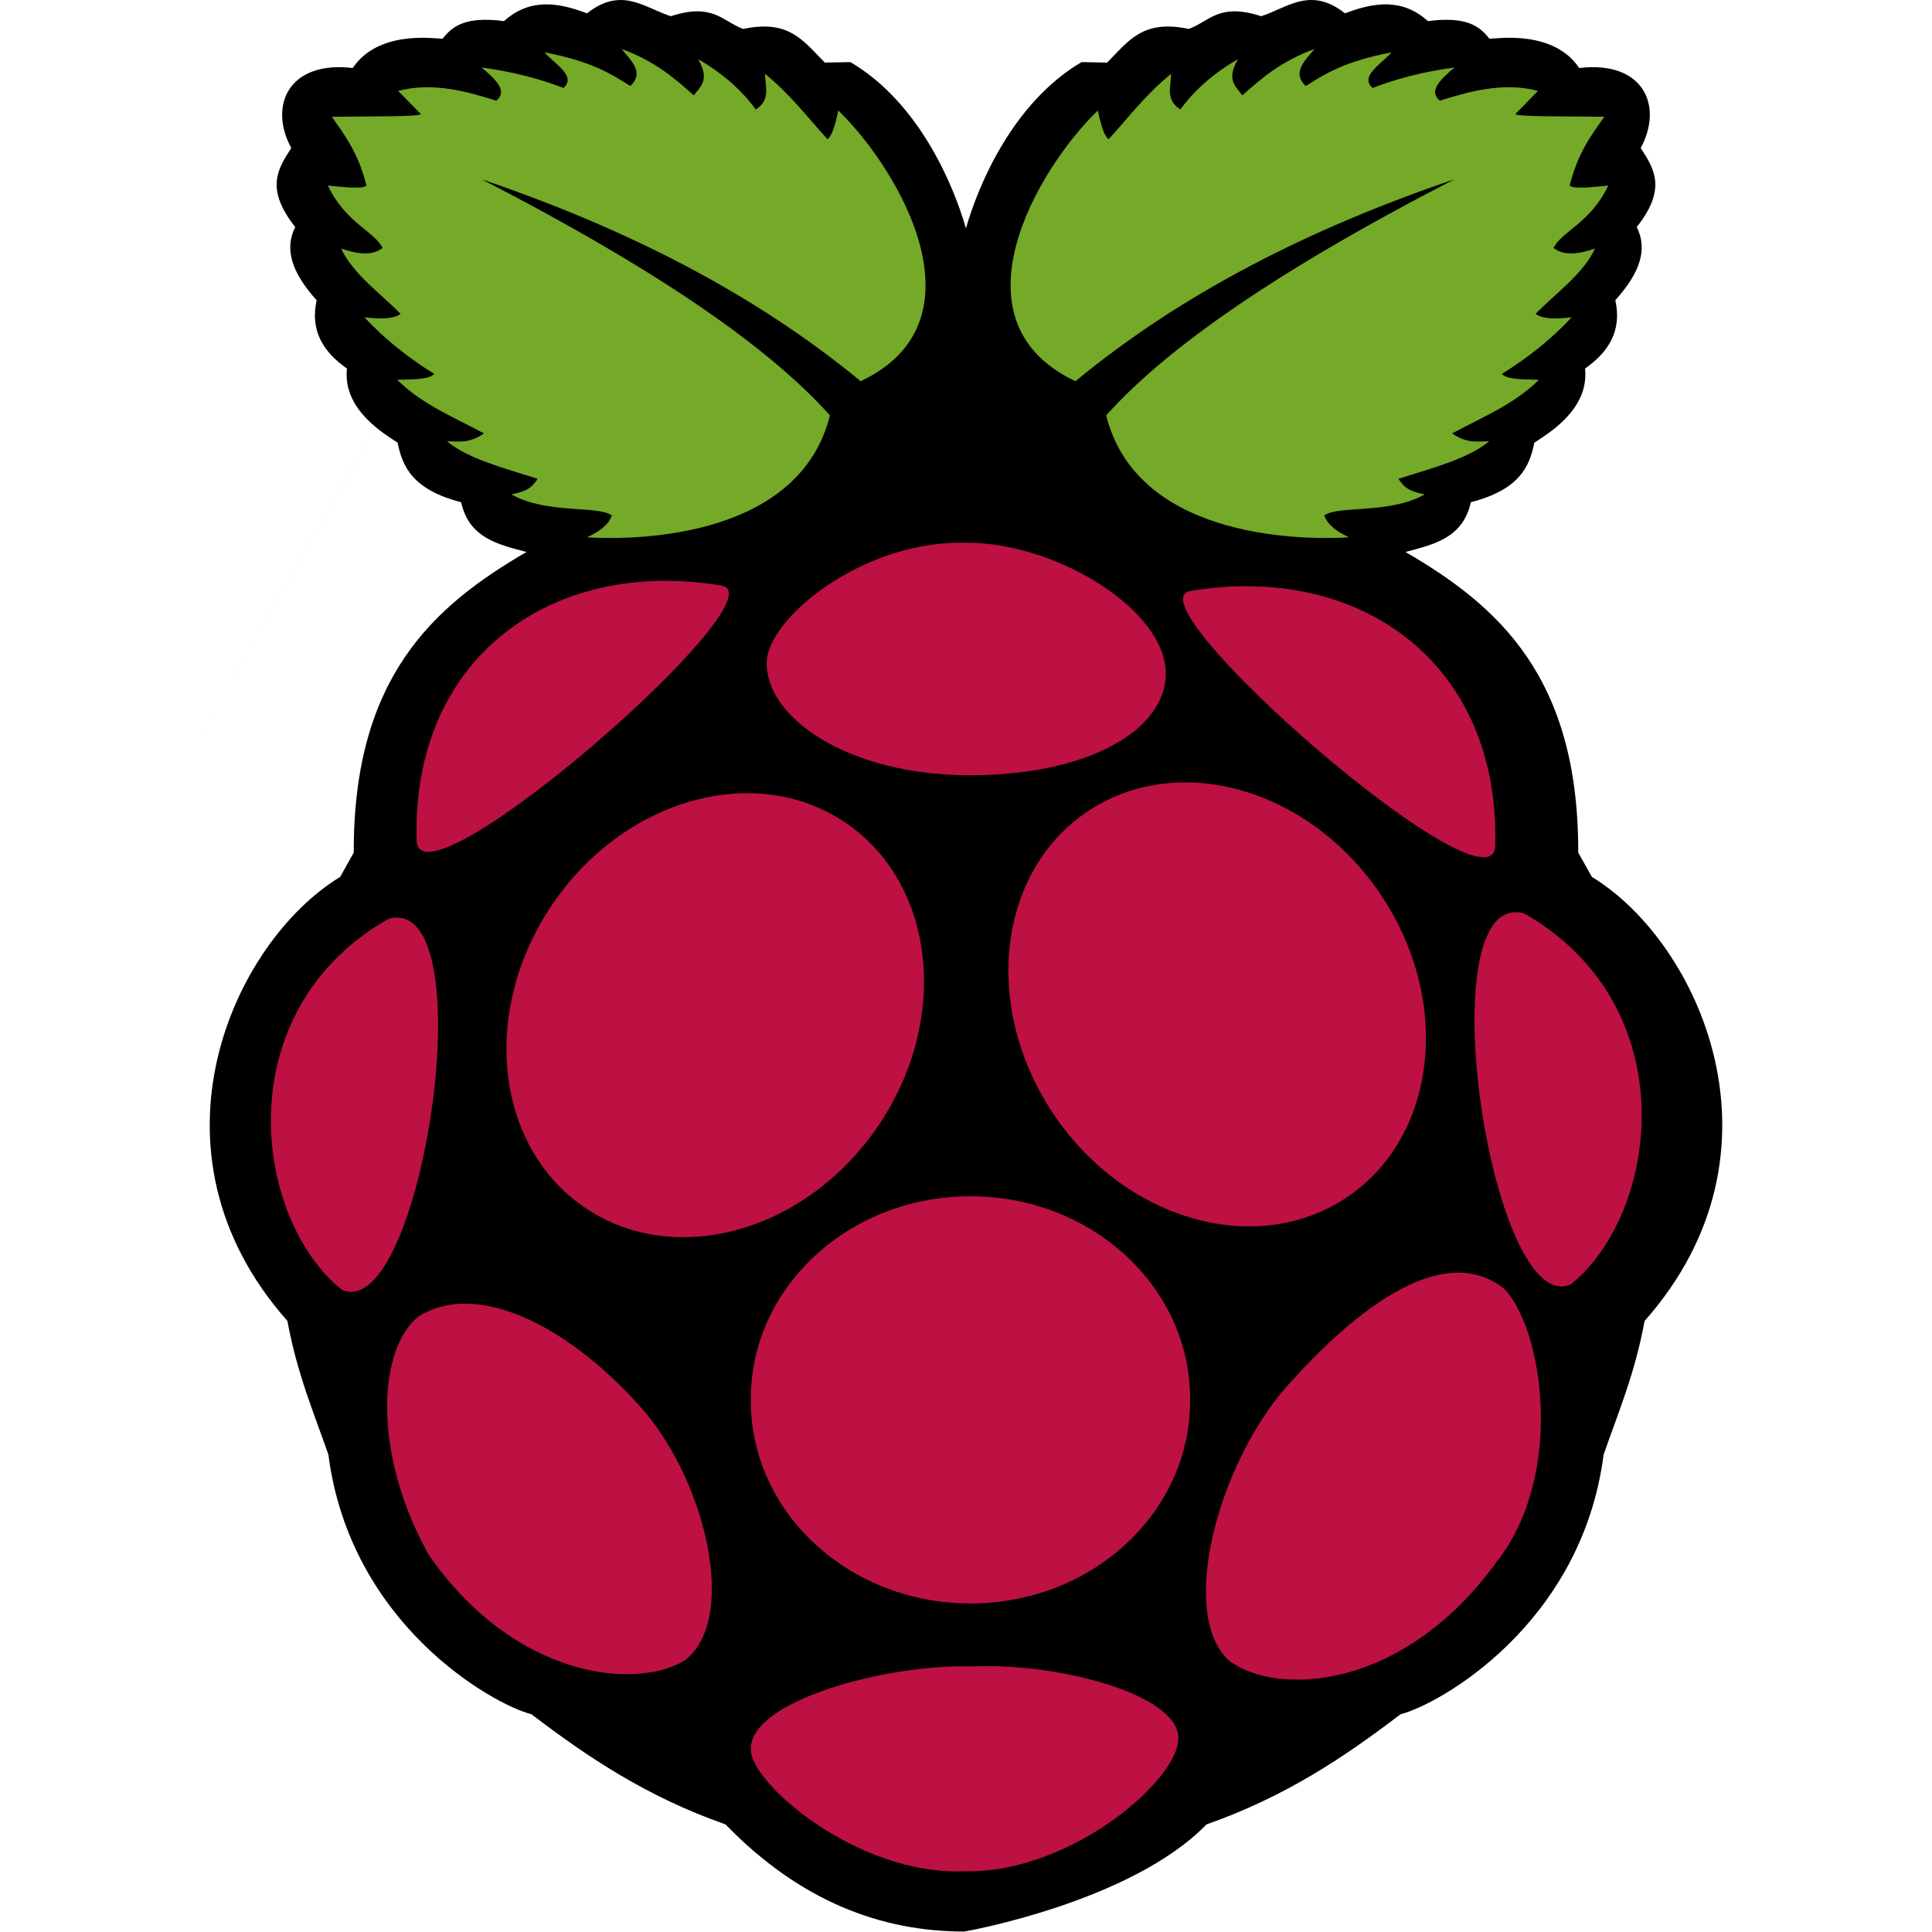 <?xml version="1.0" encoding="UTF-8" standalone="no"?>
<!-- Скачано с сайта svg4.ru / Downloaded from svg4.ru -->
<svg width="800px" height="800px" viewBox="-35.5 0 327 327" version="1.1" xmlns="http://www.w3.org/2000/svg" xmlns:xlink="http://www.w3.org/1999/xlink" preserveAspectRatio="xMidYMid">
	<g>
		<path d="M69.298,0.005 C67.645,0.056 65.865,0.667 63.845,2.26 C58.899,0.353 54.102,-0.31 49.813,3.573 C43.19,2.714 41.038,4.487 39.407,6.557 C37.953,6.527 28.528,5.062 24.205,11.51 C13.343,10.225 9.91,17.899 13.8,25.056 C11.581,28.49 9.282,31.883 14.47,38.431 C12.635,42.077 13.773,46.033 18.096,50.82 C16.955,55.947 19.198,59.563 23.221,62.382 C22.468,69.397 29.654,73.476 31.799,74.929 C32.623,79.016 34.34,82.874 42.547,85.006 C43.901,91.098 48.833,92.15 53.61,93.428 C37.823,102.605 24.285,114.678 24.377,144.303 L22.064,148.428 C3.962,159.436 -12.324,194.818 13.144,223.576 C14.807,232.578 17.597,239.044 20.081,246.2 C23.796,275.036 48.043,288.539 54.439,290.136 C63.81,297.274 73.791,304.047 87.298,308.792 C100.03,321.923 113.824,326.928 127.693,326.92 C127.897,326.92 155.97,321.924 168.703,308.792 C182.209,304.047 192.19,297.274 201.562,290.136 C207.957,288.539 232.204,275.036 235.919,246.2 C238.403,239.044 241.193,232.578 242.857,223.576 C268.323,194.815 252.038,159.432 233.936,148.424 L231.62,144.299 C231.712,114.677 218.174,102.603 202.387,93.424 C207.163,92.146 212.096,91.094 213.449,85.002 C221.656,82.869 223.374,79.012 224.197,74.925 C226.343,73.472 233.528,69.393 232.776,62.378 C236.798,59.559 239.041,55.942 237.9,50.816 C242.224,46.029 243.361,42.073 241.526,38.426 C246.715,31.882 244.413,28.489 242.197,25.055 C246.085,17.898 242.654,10.223 231.788,11.509 C227.467,5.061 218.044,6.525 216.586,6.555 C214.956,4.486 212.804,2.713 206.181,3.572 C201.892,-0.311 197.096,0.351 192.149,2.259 C186.275,-2.376 182.388,1.339 177.948,2.744 C170.837,0.42 169.21,3.603 165.716,4.9 C157.96,3.261 155.603,6.829 151.885,10.595 L147.56,10.509 C135.862,17.403 130.05,31.441 127.99,38.658 C125.929,31.44 120.131,17.402 108.435,10.509 L104.11,10.595 C100.387,6.829 98.031,3.261 90.275,4.9 C86.78,3.603 85.159,0.42 78.042,2.744 C75.128,1.822 72.448,-0.094 69.293,0.004 L-11,141" fill="#000000">
</path>
		<path d="M46.008,30.334 C77.044,46.335 95.087,59.279 104.972,70.303 C99.91,90.592 73.502,91.518 63.846,90.949 C65.823,90.029 67.473,88.926 68.058,87.233 C65.635,85.511 57.044,87.051 51.046,83.682 C53.35,83.204 54.428,82.739 55.505,81.039 C49.839,79.232 43.735,77.674 40.145,74.68 C42.082,74.704 43.891,75.114 46.421,73.359 C41.346,70.624 35.93,68.456 31.722,64.275 C34.346,64.211 37.175,64.249 37.998,63.284 C33.353,60.406 29.433,57.206 26.189,53.705 C29.861,54.148 31.412,53.767 32.3,53.127 C28.788,49.53 24.344,46.493 22.225,42.061 C24.951,43.001 27.446,43.361 29.244,41.979 C28.051,39.287 22.939,37.699 19.995,31.408 C22.866,31.687 25.91,32.034 26.519,31.408 C25.187,25.98 22.901,22.928 20.659,19.766 C26.802,19.675 36.11,19.79 35.689,19.271 L31.89,15.39 C37.891,13.774 44.031,15.649 48.489,17.041 C50.49,15.462 48.453,13.465 46.011,11.426 C51.111,12.107 55.719,13.279 59.885,14.894 C62.11,12.885 58.44,10.875 56.664,8.866 C64.543,10.36 67.881,12.461 71.198,14.564 C73.605,12.257 71.336,10.296 69.712,8.288 C75.653,10.488 78.713,13.329 81.934,16.133 C83.026,14.659 84.709,13.578 82.677,10.022 C86.895,12.453 90.072,15.318 92.422,18.528 C95.032,16.866 93.977,14.594 93.991,12.499 C98.375,16.065 101.157,19.86 104.562,23.565 C105.248,23.065 105.848,21.372 106.379,18.693 C116.836,28.838 131.613,54.393 110.177,64.525 C91.934,49.479 70.146,38.542 46.001,30.338 L46.008,30.334" fill="#75A928">
</path>
		<path d="M210.686,30.334 C179.654,46.337 161.611,59.277 151.727,70.303 C156.789,90.592 183.196,91.518 192.852,90.949 C190.875,90.029 189.225,88.926 188.641,87.233 C191.064,85.511 199.655,87.051 205.652,83.682 C203.348,83.204 202.271,82.739 201.193,81.039 C206.86,79.232 212.964,77.674 216.553,74.68 C214.616,74.704 212.807,75.114 210.277,73.359 C215.353,70.624 220.769,68.456 224.977,64.275 C222.352,64.211 219.523,64.249 218.701,63.284 C223.346,60.406 227.266,57.206 230.51,53.705 C226.837,54.148 225.287,53.767 224.399,53.127 C227.91,49.53 232.355,46.493 234.474,42.061 C231.747,43.001 229.252,43.361 227.454,41.979 C228.647,39.287 233.76,37.699 236.703,31.408 C233.833,31.687 230.788,32.034 230.179,31.408 C231.514,25.978 233.8,22.926 236.042,19.764 C229.899,19.673 220.591,19.788 221.012,19.269 L224.811,15.387 C218.81,13.772 212.67,15.647 208.212,17.039 C206.211,15.46 208.247,13.463 210.689,11.424 C205.59,12.104 200.981,13.277 196.816,14.892 C194.59,12.883 198.261,10.873 200.037,8.864 C192.158,10.358 188.82,12.459 185.502,14.562 C183.095,12.255 185.365,10.294 186.989,8.286 C181.048,10.486 177.988,13.327 174.767,16.131 C173.674,14.657 171.992,13.576 174.023,10.02 C169.806,12.451 166.629,15.316 164.279,18.526 C161.669,16.864 162.724,14.591 162.71,12.497 C158.326,16.063 155.544,19.857 152.139,23.563 C151.453,23.063 150.853,21.37 150.322,18.69 C139.865,28.836 125.088,54.391 146.524,64.523 C164.757,49.473 186.544,38.538 210.69,30.334 L210.686,30.334" fill="#75A928">
</path>
		<path d="M165.933,236.933 C166.041,255.866 149.484,271.295 128.953,271.394 C108.421,271.494 91.689,256.227 91.581,237.294 C91.58,237.174 91.58,237.054 91.581,236.933 C91.473,218.001 108.029,202.572 128.561,202.472 C149.093,202.372 165.824,217.639 165.933,236.572 L165.933,236.933" fill="#BC1142">
</path>
		<path d="M107.246,139.004 C122.65,149.097 125.427,171.973 113.448,190.099 C101.469,208.226 79.271,214.74 63.867,204.648 C48.463,194.555 45.687,171.679 57.665,153.553 C69.644,135.426 91.842,128.912 107.246,139.004" fill="#BC1142">
</path>
		<path d="M148.822,137.177 C133.419,147.269 130.642,170.146 142.62,188.272 C154.599,206.399 176.797,212.913 192.201,202.82 C207.605,192.728 210.382,169.852 198.403,151.725 C186.425,133.599 164.227,127.085 148.822,137.177" fill="#BC1142">
</path>
		<path d="M30.258,155.504 C46.889,151.046 35.873,224.307 22.341,218.296 C7.456,206.324 2.662,171.263 30.258,155.504" fill="#BC1142">
</path>
		<path d="M222.453,154.591 C205.82,150.134 216.838,223.398 230.37,217.387 C245.255,205.414 250.049,170.349 222.453,154.591" fill="#BC1142">
</path>
		<path d="M165.946,100.034 C194.647,95.188 218.529,112.24 217.565,143.362 C216.621,155.294 155.372,101.811 165.946,100.034" fill="#BC1142">
</path>
		<path d="M86.646,99.121 C57.943,94.274 34.063,111.33 35.027,142.45 C35.971,154.381 97.221,100.898 86.646,99.121" fill="#BC1142">
</path>
		<path d="M127.874,91.863 C110.744,91.417 94.304,104.576 94.264,112.209 C94.217,121.483 107.808,130.979 127.991,131.22 C148.601,131.367 161.753,123.619 161.819,114.048 C161.895,103.204 143.074,91.695 127.874,91.862 L127.874,91.863" fill="#BC1142">
</path>
		<path d="M128.92,282.043 C143.855,281.391 163.895,286.853 163.935,294.1 C164.183,301.136 145.76,317.034 127.93,316.727 C109.464,317.524 91.357,301.601 91.594,296.082 C91.317,287.99 114.078,281.672 128.92,282.043" fill="#BC1142">
</path>
		<path d="M73.756,239.098 C84.389,251.908 89.237,274.414 80.363,281.049 C71.968,286.114 51.581,284.028 37.091,263.211 C27.318,245.743 28.577,227.968 35.439,222.746 C45.7,216.496 61.554,224.939 73.757,239.098 L73.756,239.098" fill="#BC1142">
</path>
		<path d="M181.956,235.037 C170.451,248.512 164.045,273.09 172.437,281.006 C180.462,287.156 202.004,286.296 217.916,264.217 C229.47,249.388 225.599,224.623 218.999,218.047 C209.195,210.464 195.12,220.169 181.956,235.033 L181.956,235.037" fill="#BC1142">
</path>
	</g>
</svg>